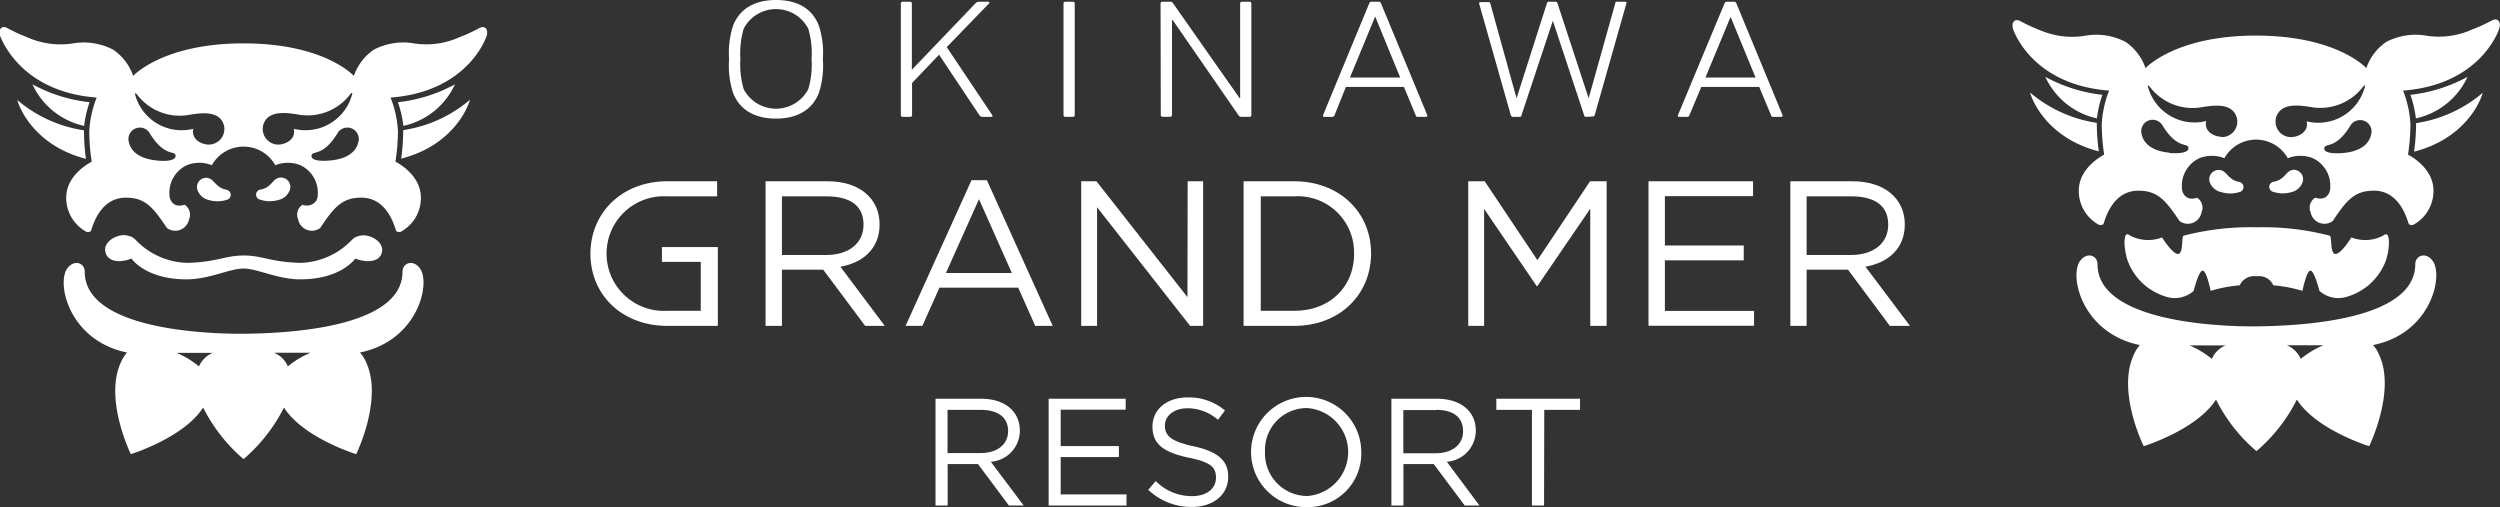 <svg xmlns="http://www.w3.org/2000/svg" viewBox="0 0 247.27 50.16"><rect x="0" y="0" width="247.27" height="50.16" fill="#333333" stroke="none"/><defs><style>.cls-1{fill:#fff;}</style></defs><g id="Layer_2" data-name="Layer 2"><g id="design"><path class="cls-1" d="M41.53,26.54c-.69-.94-1.72-.51-1.72.33,0,5.64-11.74,6.11-15.72,6.14s-15.71-.5-15.71-6.14c0-.84-1-1.27-1.72-.33-1.1,1.49.18,7.15,5.91,8.33a3.55,3.55,0,0,0-.63,1c-1.65,3.65,1,9.05,1,9.05s5.24-1.62,7.15-4.61a16.42,16.42,0,0,0,4,5.1h0a16.54,16.54,0,0,0,4-5.1c1.9,3,7.14,4.61,7.14,4.61s2.66-5.4,1-9.05a3.33,3.33,0,0,0-.63-1C41.35,33.69,42.63,28,41.53,26.54Zm-21.85,9.7a9,9,0,0,0-2.21-1.34h3.58A2.55,2.55,0,0,0,19.68,36.24Zm11-1.34a9,9,0,0,0-2.21,1.34,2.49,2.49,0,0,0-1.37-1.35h3.58Z"/><path class="cls-1" d="M13,25.57s1.38,2.06,5.45,2.06c2.25,0,4.24-1.06,5.62-1.07s3.37,1.07,5.63,1.07c4.07,0,5.44-2.06,5.44-2.06.91.37,2.19.43,2.56-.4s-.35-1.54-1.14-1.79a1.83,1.83,0,0,0-1.54.16l-.22.19A7.28,7.28,0,0,1,29.73,26c-2.94-.07-3.79-.73-5.62-.73h0c-1.82,0-2.68.66-5.61.73a7.3,7.3,0,0,1-5.1-2.29l-.22-.19a1.83,1.83,0,0,0-1.54-.16c-.78.25-1.52.94-1.14,1.79S12.12,25.94,13,25.57Z"/><path class="cls-1" d="M8.86,10.11A15.24,15.24,0,0,1,3.21,8.34a7.35,7.35,0,0,0,5.11,4.11A10.94,10.94,0,0,1,8.86,10.11Z"/><path class="cls-1" d="M8.31,12.89a13.11,13.11,0,0,1-6.6-3c.24.91,1.81,4.54,6.79,5.82A19.52,19.52,0,0,1,8.31,12.89Z"/><path class="cls-1" d="M20.61,19.77a3,3,0,0,0,1.8,0,.51.51,0,0,0,0-1c-1.14-.22-1.2-1.1-1.93-1.18a.91.91,0,0,0-.95,1.2A1.52,1.52,0,0,0,20.61,19.77Z"/><path class="cls-1" d="M27.57,19.77a1.53,1.53,0,0,0,1.1-1,.92.92,0,0,0-1-1.2c-.73.08-.78,1-1.93,1.18a.51.51,0,0,0,0,1A3,3,0,0,0,27.57,19.77Z"/><path class="cls-1" d="M47.42,2.77a16.32,16.32,0,0,1-2,.92A7.94,7.94,0,0,1,41,4.3a6.31,6.31,0,0,0-4,.6,5.14,5.14,0,0,0-2,2.61S32.13,4.29,24.09,4.29v0c-8,0-10.92,3.22-10.92,3.22a5.09,5.09,0,0,0-2-2.61,6.34,6.34,0,0,0-4-.6,8,8,0,0,1-4.46-.61,16.32,16.32,0,0,1-2-.92c-.56-.29-.9.15-.7.79C.14,3.82,2,9.08,9.56,9.65A10.47,10.47,0,0,0,8.83,13a20.48,20.48,0,0,0,.24,3S6.55,17.2,6.55,19.55a3.81,3.81,0,0,0,1.88,3.31.45.45,0,0,0,.55,0c.1-.1.73-3.31,3.46-3.31,1.88,0,2.67.89,4.07,3a1.39,1.39,0,0,0,2.19-.86,1.15,1.15,0,0,0-.45-1.44c-.06,0-.89.37-1.34-.4a1.19,1.19,0,0,1-.15-.59,3,3,0,0,1,1.72-2.92,3.31,3.31,0,0,1,2.47,0,3.6,3.6,0,0,1,6.28,0,3.34,3.34,0,0,1,2.48,0,3,3,0,0,1,1.72,2.92,1.19,1.19,0,0,1-.15.59,1.12,1.12,0,0,1-1.35.4,1.15,1.15,0,0,0-.44,1.44,1.38,1.38,0,0,0,2.18.86c1.4-2.11,2.2-3,4.07-3,2.73,0,3.36,3.21,3.46,3.31a.45.45,0,0,0,.55,0,3.79,3.79,0,0,0,1.88-3.31c0-2.35-2.52-3.56-2.52-3.56a19.68,19.68,0,0,0,.25-3,10.47,10.47,0,0,0-.73-3.34c7.57-.57,9.42-5.83,9.5-6.09C48.32,2.92,48,2.48,47.42,2.77ZM15.49,15.87c-1-.1-2.43-.47-2.74-1.8a1.13,1.13,0,0,1,2.06-.89c1.44,2.35,2.46,1.69,2.55,2.18S16.53,16,15.49,15.87Zm5.13-1.57c-.53,0-1.74-.4-1.5-1.56A4.77,4.77,0,0,1,13.4,9.49c-.07-.21-.08-.42.18-.11a5.28,5.28,0,0,0,5,2c1.23-.21,2.68-.4,3.35.52A1.54,1.54,0,0,1,20.62,14.3Zm8.44-1.56c.25,1.16-1,1.56-1.5,1.56a1.54,1.54,0,0,1-1.29-2.43c.68-.92,2.13-.73,3.35-.52a5.29,5.29,0,0,0,5-2c.26-.31.25-.1.17.11A4.77,4.77,0,0,1,29.06,12.74Zm6.38,1.33c-.32,1.33-1.73,1.7-2.75,1.8s-2,0-1.87-.51,1.12.17,2.56-2.18A1.13,1.13,0,0,1,35.44,14.07Z"/><path class="cls-1" d="M45,8.34a15.24,15.24,0,0,1-5.64,1.77,11.71,11.71,0,0,1,.54,2.34A7.33,7.33,0,0,0,45,8.34Z"/><path class="cls-1" d="M39.68,15.69c5-1.28,6.56-4.91,6.8-5.82a13.16,13.16,0,0,1-6.6,3A20.39,20.39,0,0,1,39.68,15.69Z"/><path class="cls-1" d="M223.27,27.32a1.54,1.54,0,0,1,1.58.9,13.57,13.57,0,0,1,2.88.55s.4-2,.79-2,.89,2,.89,2a2.8,2.8,0,0,0,2.75.57A5.84,5.84,0,0,0,236,25.72c.43-1.39.37-2.87-.16-2.49a3.75,3.75,0,0,1-3.27.25s-1,1.64-1.57,1.64-.33-1.71-.57-1.81a26.27,26.27,0,0,0-7.13-.83h-.19a26.27,26.27,0,0,0-7.13.83c-.24.1,0,1.81-.56,1.81s-1.58-1.64-1.58-1.64a3.75,3.75,0,0,1-3.27-.25c-.53-.38-.58,1.1-.15,2.49a5.81,5.81,0,0,0,3.81,3.62,2.79,2.79,0,0,0,2.74-.57s.49-2,.89-2,.79,2,.79,2a13.57,13.57,0,0,1,2.88-.55,1.55,1.55,0,0,1,1.58-.9Z"/><path class="cls-1" d="M240.61,25.8c-.68-.94-1.72-.51-1.72.33,0,5.64-11.73,6.11-15.71,6.15s-15.72-.51-15.72-6.15c0-.84-1-1.27-1.72-.33-1.1,1.49.18,7.15,5.91,8.33a3.54,3.54,0,0,0-.62,1c-1.66,3.65,1,9,1,9s5.25-1.62,7.15-4.61a16.24,16.24,0,0,0,4,5.1h0a16.28,16.28,0,0,0,4-5.1c1.91,3,7.15,4.61,7.15,4.61s2.65-5.4,1-9a3.32,3.32,0,0,0-.62-1C240.43,33,241.71,27.29,240.61,25.8Zm-21.84,9.7a9.33,9.33,0,0,0-2.21-1.34h3.58A2.49,2.49,0,0,0,218.77,35.5Zm11-1.34a9.13,9.13,0,0,0-2.21,1.34,2.55,2.55,0,0,0-1.37-1.35h3.58Z"/><path class="cls-1" d="M207.94,9.38A15.37,15.37,0,0,1,202.3,7.6a7.35,7.35,0,0,0,5.1,4.11A11.49,11.49,0,0,1,207.94,9.38Z"/><path class="cls-1" d="M207.39,12.15a13.16,13.16,0,0,1-6.6-3c.24.91,1.81,4.54,6.8,5.82A20.39,20.39,0,0,1,207.39,12.15Z"/><path class="cls-1" d="M219.7,19a3,3,0,0,0,1.79,0,.51.51,0,0,0,0-1c-1.15-.22-1.2-1.1-1.93-1.18a.92.92,0,0,0-1,1.2A1.53,1.53,0,0,0,219.7,19Z"/><path class="cls-1" d="M226.65,19a1.52,1.52,0,0,0,1.1-1,.92.92,0,0,0-.95-1.2c-.73.08-.79,1-1.94,1.18a.51.51,0,0,0,0,1A3,3,0,0,0,226.65,19Z"/><path class="cls-1" d="M246.51,2a16.32,16.32,0,0,1-2,.92,8,8,0,0,1-4.46.62,6.28,6.28,0,0,0-4,.59,5.09,5.09,0,0,0-2,2.61s-2.89-3.22-10.92-3.22v0c-8,0-10.92,3.22-10.92,3.22a5.14,5.14,0,0,0-2-2.61,6.27,6.27,0,0,0-4-.59A8,8,0,0,1,201.81,3a16.32,16.32,0,0,1-2-.92c-.55-.29-.9.15-.7.79.08.26,1.93,5.52,9.5,6.09a10.39,10.39,0,0,0-.73,3.34,20.48,20.48,0,0,0,.24,3s-2.51,1.21-2.51,3.56a3.79,3.79,0,0,0,1.88,3.31.46.46,0,0,0,.55,0c.09-.1.73-3.31,3.45-3.31,1.88,0,2.68.89,4.08,3a1.38,1.38,0,0,0,2.18-.86,1.16,1.16,0,0,0-.44-1.44c-.06,0-.9.37-1.35-.4a1.14,1.14,0,0,1-.15-.59,3,3,0,0,1,1.72-2.92,3.34,3.34,0,0,1,2.48,0,3.59,3.59,0,0,1,6.27,0,3.34,3.34,0,0,1,2.48,0,3,3,0,0,1,1.72,2.92,1.14,1.14,0,0,1-.15.59c-.45.77-1.29.38-1.35.4a1.17,1.17,0,0,0-.44,1.44,1.39,1.39,0,0,0,2.19.86c1.39-2.11,2.19-3,4.07-3,2.73,0,3.36,3.21,3.46,3.31a.45.45,0,0,0,.55,0,3.81,3.81,0,0,0,1.88-3.31c0-2.35-2.52-3.56-2.52-3.56a20.48,20.48,0,0,0,.24-3,10.39,10.39,0,0,0-.73-3.34c7.57-.57,9.42-5.83,9.5-6.09C247.41,2.18,247.07,1.74,246.51,2Zm-31.94,13.1c-1-.09-2.43-.47-2.74-1.8a1.13,1.13,0,0,1,2.06-.89c1.44,2.35,2.46,1.69,2.56,2.18S215.61,15.22,214.57,15.13Zm5.14-1.57c-.53,0-1.75-.4-1.5-1.56a4.77,4.77,0,0,1-5.72-3.25c-.08-.2-.09-.42.17-.1a5.31,5.31,0,0,0,5,2c1.22-.2,2.67-.4,3.34.52A1.53,1.53,0,0,1,219.71,13.56ZM228.15,12c.24,1.16-1,1.56-1.5,1.56a1.53,1.53,0,0,1-1.29-2.43c.67-.92,2.12-.72,3.34-.52a5.31,5.31,0,0,0,5-2c.26-.32.25-.1.17.1A4.76,4.76,0,0,1,228.15,12Zm6.37,1.33c-.31,1.33-1.73,1.71-2.74,1.8s-2,0-1.88-.51,1.12.17,2.56-2.18A1.13,1.13,0,0,1,234.52,13.33Z"/><path class="cls-1" d="M244.06,7.6a15.37,15.37,0,0,1-5.65,1.78,10.74,10.74,0,0,1,.54,2.33A7.35,7.35,0,0,0,244.06,7.6Z"/><path class="cls-1" d="M238.77,15c5-1.28,6.55-4.91,6.79-5.82a13.16,13.16,0,0,1-6.59,3A20.39,20.39,0,0,1,238.77,15Z"/><path class="cls-1" d="M99.79,50l-3.06-4.1h-3V50H92.53V39.44h4.53c2.32,0,3.81,1.25,3.81,3.15A3.08,3.08,0,0,1,98,45.67L101.25,50ZM97,40.54H93.72v4.27H97c1.58,0,2.71-.81,2.71-2.18S98.68,40.54,97,40.54Z"/><path class="cls-1" d="M111.34,40.52h-6.43v3.6h5.76v1.09h-5.76V48.9h6.51V50h-7.7V39.44h7.62Z"/><path class="cls-1" d="M118.05,44.14c2.34.51,3.43,1.37,3.43,3,0,1.83-1.51,3-3.6,3a6.19,6.19,0,0,1-4.31-1.69l.74-.87a5,5,0,0,0,3.61,1.49c1.42,0,2.35-.74,2.35-1.81s-.52-1.55-2.74-2c-2.42-.53-3.54-1.31-3.54-3.06s1.46-2.89,3.47-2.89a5.49,5.49,0,0,1,3.7,1.29l-.69.92a4.62,4.62,0,0,0-3-1.14c-1.37,0-2.25.75-2.25,1.71S115.73,43.64,118.05,44.14Z"/><path class="cls-1" d="M129.25,50.16a5.45,5.45,0,1,1,5.39-5.47A5.29,5.29,0,0,1,129.25,50.16Zm0-9.8a4.14,4.14,0,0,0-4.13,4.33,4.2,4.2,0,0,0,4.16,4.37,4.36,4.36,0,0,0,0-8.7Z"/><path class="cls-1" d="M144.87,50l-3.06-4.1h-3V50h-1.19V39.44h4.53c2.32,0,3.82,1.25,3.82,3.15a3.09,3.09,0,0,1-2.87,3.08L146.33,50Zm-2.82-9.44H138.8v4.27H142c1.58,0,2.71-.81,2.71-2.18S143.76,40.54,142.05,40.54Z"/><path class="cls-1" d="M152.72,50h-1.2V40.54H148v-1.1h8.28v1.1h-3.54Z"/><path class="cls-1" d="M72.5,9.17a8.79,8.79,0,0,1-.39-3.31,8.76,8.76,0,0,1,.39-3.3C73.14.89,74.61,0,76.76,0S80.37.89,81,2.56a8.76,8.76,0,0,1,.39,3.3A8.79,8.79,0,0,1,81,9.17c-.64,1.67-2.11,2.56-4.25,2.56S73.14,10.84,72.5,9.17Zm7.44-6.34a3.6,3.6,0,0,0-6.38,0,8.68,8.68,0,0,0-.33,3,8.75,8.75,0,0,0,.33,3,3.61,3.61,0,0,0,6.38,0,8.49,8.49,0,0,0,.33-3A8.42,8.42,0,0,0,79.94,2.83Z"/><path class="cls-1" d="M89.1.33c0-.1.08-.16.2-.16H90c.11,0,.19.06.19.16V6.9L96.49.32a.46.46,0,0,1,.33-.15h.91c.12,0,.18.1.08.18L93.64,4.66l4.5,6.72c.08.1,0,.18-.1.18h-.87a.33.33,0,0,1-.29-.15l-4-6L90.21,8.21v3.18a.17.17,0,0,1-.19.17H89.3a.18.18,0,0,1-.2-.17Z"/><path class="cls-1" d="M105.19.33c0-.1.08-.16.2-.16h.71c.12,0,.2.06.2.16V11.39a.18.18,0,0,1-.2.17h-.71a.18.18,0,0,1-.2-.17Z"/><path class="cls-1" d="M114.79.33c0-.1.08-.16.19-.16h.72a.34.34,0,0,1,.33.16L122.6,9.7h.06V.33c0-.1.08-.16.19-.16h.72c.12,0,.2.06.2.16V11.39a.18.18,0,0,1-.2.17h-.75a.36.36,0,0,1-.33-.17L116,2h-.08v9.38a.17.17,0,0,1-.19.17H115a.17.17,0,0,1-.19-.17Z"/><path class="cls-1" d="M135.43.33a.23.23,0,0,1,.23-.16h.7a.22.22,0,0,1,.23.16l4.58,11.06c0,.1,0,.17-.14.17h-.75c-.14,0-.22,0-.26-.17L138.86,8.6h-5.74L132,11.39a.24.24,0,0,1-.25.17H131c-.12,0-.17-.07-.14-.17Zm3.06,7.34-2.46-6H136l-2.48,6Z"/><path class="cls-1" d="M156.89,11.56a.19.19,0,0,1-.21-.17l-3.09-9.33h0l-3.1,9.33c0,.12-.09.17-.21.17h-.62a.23.23,0,0,1-.23-.17l-3.12-11q-.06-.18.15-.18h.7c.15,0,.23,0,.25.16L150,9.72h0l3-9.39a.21.21,0,0,1,.23-.16h.59a.21.21,0,0,1,.23.16l3.08,9.39h0L159.76.33c0-.13.1-.16.25-.16h.7c.13,0,.19.06.15.18l-3.12,11a.2.2,0,0,1-.21.17Z"/><path class="cls-1" d="M170.57.33a.24.24,0,0,1,.23-.16h.7a.23.23,0,0,1,.24.16l4.57,11.06c0,.1,0,.17-.13.17h-.76c-.14,0-.21,0-.25-.17L174,8.6h-5.73l-1.17,2.79a.23.23,0,0,1-.25.17h-.76c-.11,0-.17-.07-.13-.17Zm3.07,7.34-2.47-6h0l-2.49,6Z"/><path class="cls-1" d="M85.57,32.23l-4.15-5.56H77.34v5.56H75.72V17.93h6.15C85,17.93,87,19.62,87,22.2c0,2.39-1.63,3.78-3.88,4.18l4.39,5.85ZM81.75,19.42H77.34v5.8h4.39c2.14,0,3.68-1.1,3.68-3S84.06,19.42,81.75,19.42Z"/><path class="cls-1" d="M104.12,32.23h-1.73l-1.68-3.78H92.92l-1.69,3.78H89.57l6.52-14.41h1.52ZM96.83,19.7,93.56,27h6.52Z"/><path class="cls-1" d="M117.47,17.93H119v14.3h-1.29L108.51,20.5V32.23h-1.57V17.93h1.51l9,11.46Z"/><path class="cls-1" d="M128,32.23h-5V17.93h5c4.5,0,7.61,3.08,7.61,7.13S132.54,32.23,128,32.23Zm0-12.81H124.7V30.74H128c3.62,0,5.93-2.45,5.93-5.64A5.57,5.57,0,0,0,128,19.42Z"/><path class="cls-1" d="M70.93,19.42V17.93H66c-4.49,0-7.6,3.12-7.6,7.17s3.11,7.13,7.6,7.13h5V24.44H65.47V25.9h3.84v4.84H66a5.67,5.67,0,1,1,0-11.32h5Z"/><path class="cls-1" d="M152.05,28.31H152l-5.21-7.65V32.23h-1.57V17.93h1.63l5.21,7.8,5.21-7.8h1.64v14.3h-1.62V20.64Z"/><path class="cls-1" d="M173.39,19.4h-8.72v4.88h7.8v1.47h-7.8v5h8.82v1.47H163.05V17.93h10.34Z"/><path class="cls-1" d="M186.92,32.23l-4.14-5.56h-4.09v5.56h-1.61V17.93h6.15c3.14,0,5.17,1.69,5.17,4.27,0,2.39-1.64,3.78-3.89,4.18l4.4,5.85ZM183.1,19.42h-4.41v5.8h4.39c2.15,0,3.68-1.1,3.68-3S185.41,19.42,183.1,19.42Z"/></g></g></svg>